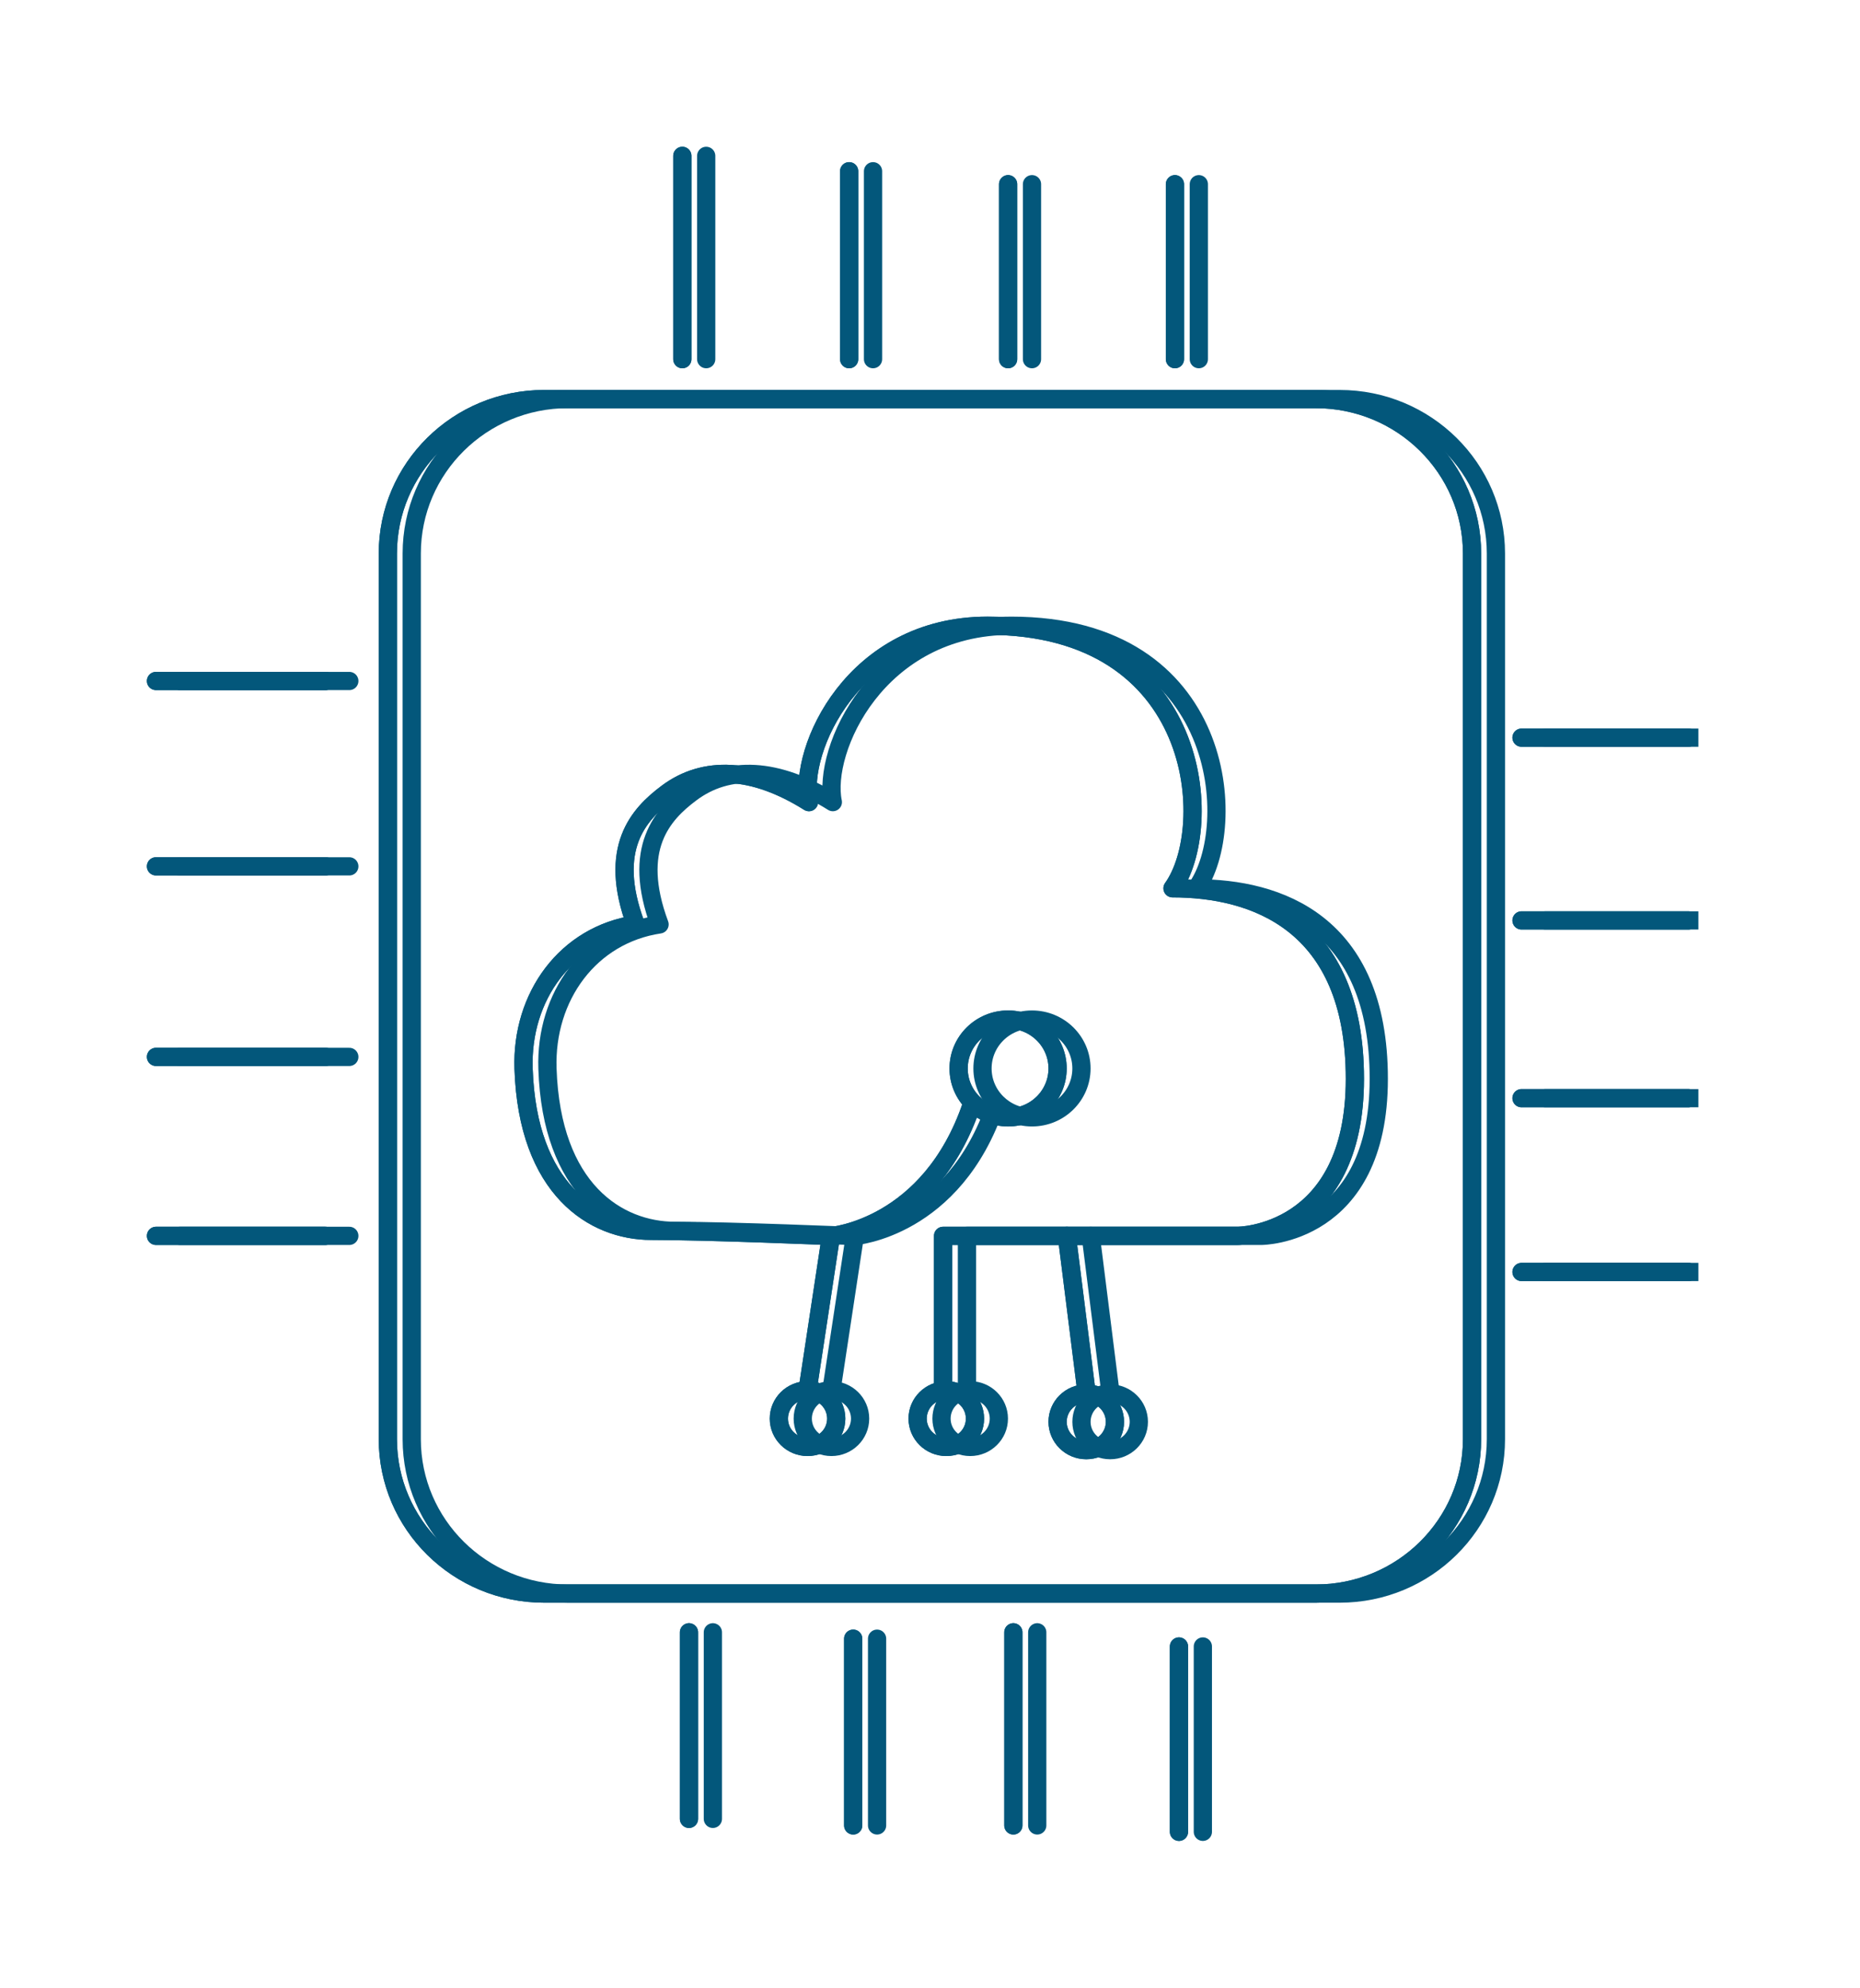 <?xml version="1.0" encoding="UTF-8"?> <svg xmlns="http://www.w3.org/2000/svg" width="102" height="109" viewBox="0 0 102 109" fill="none"><g clip-path="url(#clip0_2506_415)"><path d="M72.152 21.884H29.842C25.107 21.884 21.269 25.676 21.269 30.353V78.921C21.269 83.598 25.107 87.389 29.842 87.389H72.152C76.886 87.389 80.725 83.598 80.725 78.921V30.353C80.725 25.676 76.886 21.884 72.152 21.884Z" stroke="#03577B" stroke-linecap="round" stroke-linejoin="round"></path><path d="M51.717 76.24V67.772H67.865C67.865 67.772 74.3 67.772 74.3 59.161C74.3 50.55 68.729 48.712 64.299 48.712C66.68 45.397 65.994 34.314 54.153 34.314C46.788 34.314 43.764 41.141 44.362 43.986C41.305 42.071 38.614 41.962 36.576 43.493C35.025 44.653 33.308 46.513 34.859 50.693C31.049 51.261 28.579 54.642 28.712 58.603C28.933 65.233 32.566 67.498 35.712 67.498C38.858 67.498 45.569 67.783 45.569 67.783C45.569 67.783 50.997 67.356 53.289 60.583" stroke="#03577B" stroke-linecap="round" stroke-linejoin="round"></path><path d="M55.283 61.273C56.782 61.273 57.997 60.072 57.997 58.592C57.997 57.112 56.782 55.911 55.283 55.911C53.784 55.911 52.569 57.112 52.569 58.592C52.569 60.072 53.784 61.273 55.283 61.273Z" stroke="#03577B" stroke-linecap="round" stroke-linejoin="round"></path><path d="M44.285 79.347C45.153 79.347 45.858 78.652 45.858 77.794C45.858 76.936 45.153 76.24 44.285 76.24C43.416 76.24 42.712 76.936 42.712 77.794C42.712 78.652 43.416 79.347 44.285 79.347Z" stroke="#03577B" stroke-linecap="round" stroke-linejoin="round"></path><path d="M51.894 79.347C52.763 79.347 53.467 78.652 53.467 77.794C53.467 76.936 52.763 76.24 51.894 76.24C51.025 76.24 50.321 76.936 50.321 77.794C50.321 78.652 51.025 79.347 51.894 79.347Z" stroke="#03577B" stroke-linecap="round" stroke-linejoin="round"></path><path d="M59.569 79.523C60.438 79.523 61.142 78.827 61.142 77.969C61.142 77.111 60.438 76.415 59.569 76.415C58.701 76.415 57.997 77.111 57.997 77.969C57.997 78.827 58.701 79.523 59.569 79.523Z" stroke="#03577B" stroke-linecap="round" stroke-linejoin="round"></path><path d="M45.569 67.772L44.285 76.24" stroke="#03577B" stroke-linecap="round" stroke-linejoin="round"></path><path d="M58.506 67.772L59.569 76.24" stroke="#03577B" stroke-linecap="round" stroke-linejoin="round"></path><path d="M8.554 37.344H17.846" stroke="#03577B" stroke-linecap="round" stroke-linejoin="round"></path><path d="M8.554 47.509H17.846" stroke="#03577B" stroke-linecap="round" stroke-linejoin="round"></path><path d="M8.554 57.958H17.846" stroke="#03577B" stroke-linecap="round" stroke-linejoin="round"></path><path d="M8.554 67.772H17.846" stroke="#03577B" stroke-linecap="round" stroke-linejoin="round"></path><path d="M37.418 8.547V19.696" stroke="#03577B" stroke-linecap="round" stroke-linejoin="round"></path><path d="M46.566 9.39V19.696" stroke="#03577B" stroke-linecap="round" stroke-linejoin="round"></path><path d="M55.283 10.101V19.696" stroke="#03577B" stroke-linecap="round" stroke-linejoin="round"></path><path d="M64.432 10.101V19.696" stroke="#03577B" stroke-linecap="round" stroke-linejoin="round"></path><path d="M83.438 40.452H92.587" stroke="#03577B" stroke-linecap="round" stroke-linejoin="round"></path><path d="M83.438 50.474H92.587" stroke="#03577B" stroke-linecap="round" stroke-linejoin="round"></path><path d="M83.438 60.222H92.587" stroke="#03577B" stroke-linecap="round" stroke-linejoin="round"></path><path d="M83.438 69.752H92.587" stroke="#03577B" stroke-linecap="round" stroke-linejoin="round"></path><path d="M64.653 90.289V100.453" stroke="#03577B" stroke-linecap="round" stroke-linejoin="round"></path><path d="M55.571 89.512V100.103" stroke="#03577B" stroke-linecap="round" stroke-linejoin="round"></path><path d="M46.788 89.862V100.103" stroke="#03577B" stroke-linecap="round" stroke-linejoin="round"></path><path d="M37.783 89.512V99.742" stroke="#03577B" stroke-linecap="round" stroke-linejoin="round"></path></g><g clip-path="url(#clip1_2506_415)" filter="url(#filter0_f_2506_415)"><path d="M72.152 21.884H29.842C25.107 21.884 21.269 25.676 21.269 30.353V78.921C21.269 83.598 25.107 87.389 29.842 87.389H72.152C76.886 87.389 80.725 83.598 80.725 78.921V30.353C80.725 25.676 76.886 21.884 72.152 21.884Z" stroke="#03577B" stroke-linecap="round" stroke-linejoin="round"></path><path d="M51.717 76.24V67.772H67.865C67.865 67.772 74.301 67.772 74.301 59.161C74.301 50.55 68.729 48.712 64.299 48.712C66.68 45.397 65.994 34.313 54.154 34.313C46.788 34.313 43.764 41.141 44.362 43.986C41.305 42.071 38.614 41.961 36.576 43.493C35.025 44.653 33.309 46.513 34.859 50.692C31.049 51.261 28.579 54.642 28.712 58.603C28.933 65.233 32.566 67.498 35.712 67.498C38.858 67.498 45.57 67.782 45.57 67.782C45.57 67.782 50.997 67.356 53.29 60.583" stroke="#03577B" stroke-linecap="round" stroke-linejoin="round"></path><path d="M55.283 61.273C56.782 61.273 57.997 60.072 57.997 58.592C57.997 57.111 56.782 55.911 55.283 55.911C53.785 55.911 52.57 57.111 52.57 58.592C52.57 60.072 53.785 61.273 55.283 61.273Z" stroke="#03577B" stroke-linecap="round" stroke-linejoin="round"></path><path d="M44.285 79.347C45.153 79.347 45.858 78.652 45.858 77.794C45.858 76.936 45.153 76.24 44.285 76.24C43.416 76.24 42.712 76.936 42.712 77.794C42.712 78.652 43.416 79.347 44.285 79.347Z" stroke="#03577B" stroke-linecap="round" stroke-linejoin="round"></path><path d="M51.894 79.347C52.763 79.347 53.467 78.652 53.467 77.794C53.467 76.936 52.763 76.24 51.894 76.24C51.025 76.24 50.321 76.936 50.321 77.794C50.321 78.652 51.025 79.347 51.894 79.347Z" stroke="#03577B" stroke-linecap="round" stroke-linejoin="round"></path><path d="M59.57 79.522C60.438 79.522 61.142 78.827 61.142 77.969C61.142 77.111 60.438 76.415 59.57 76.415C58.701 76.415 57.997 77.111 57.997 77.969C57.997 78.827 58.701 79.522 59.57 79.522Z" stroke="#03577B" stroke-linecap="round" stroke-linejoin="round"></path><path d="M45.57 67.772L44.285 76.24" stroke="#03577B" stroke-linecap="round" stroke-linejoin="round"></path><path d="M58.506 67.772L59.57 76.24" stroke="#03577B" stroke-linecap="round" stroke-linejoin="round"></path><path d="M8.554 37.344H17.846" stroke="#03577B" stroke-linecap="round" stroke-linejoin="round"></path><path d="M8.554 47.508H17.846" stroke="#03577B" stroke-linecap="round" stroke-linejoin="round"></path><path d="M8.554 57.957H17.846" stroke="#03577B" stroke-linecap="round" stroke-linejoin="round"></path><path d="M8.554 67.772H17.846" stroke="#03577B" stroke-linecap="round" stroke-linejoin="round"></path><path d="M37.418 8.547V19.696" stroke="#03577B" stroke-linecap="round" stroke-linejoin="round"></path><path d="M46.566 9.39V19.696" stroke="#03577B" stroke-linecap="round" stroke-linejoin="round"></path><path d="M55.283 10.101V19.696" stroke="#03577B" stroke-linecap="round" stroke-linejoin="round"></path><path d="M64.432 10.101V19.696" stroke="#03577B" stroke-linecap="round" stroke-linejoin="round"></path><path d="M83.438 40.451H92.587" stroke="#03577B" stroke-linecap="round" stroke-linejoin="round"></path><path d="M83.438 50.474H92.587" stroke="#03577B" stroke-linecap="round" stroke-linejoin="round"></path><path d="M83.438 60.222H92.587" stroke="#03577B" stroke-linecap="round" stroke-linejoin="round"></path><path d="M83.438 69.752H92.587" stroke="#03577B" stroke-linecap="round" stroke-linejoin="round"></path><path d="M64.653 90.289V100.453" stroke="#03577B" stroke-linecap="round" stroke-linejoin="round"></path><path d="M55.571 89.512V100.103" stroke="#03577B" stroke-linecap="round" stroke-linejoin="round"></path><path d="M46.788 89.862V100.103" stroke="#03577B" stroke-linecap="round" stroke-linejoin="round"></path><path d="M37.783 89.512V99.742" stroke="#03577B" stroke-linecap="round" stroke-linejoin="round"></path><g clip-path="url(#clip2_2506_415)" filter="url(#filter1_f_2506_415)"><path d="M73.462 21.884H31.151C26.417 21.884 22.579 25.676 22.579 30.353V78.921C22.579 83.598 26.417 87.389 31.151 87.389H73.462C78.196 87.389 82.034 83.598 82.034 78.921V30.353C82.034 25.676 78.196 21.884 73.462 21.884Z" stroke="#03577B" stroke-linecap="round" stroke-linejoin="round"></path><path d="M53.026 76.24V67.772H69.175C69.175 67.772 75.61 67.772 75.61 59.161C75.61 50.55 70.039 48.712 65.609 48.712C67.99 45.397 67.303 34.314 55.463 34.314C48.098 34.314 45.074 41.141 45.672 43.986C42.615 42.071 39.924 41.962 37.886 43.493C36.335 44.653 34.618 46.513 36.169 50.693C32.359 51.261 29.889 54.642 30.022 58.603C30.243 65.233 33.876 67.498 37.022 67.498C40.167 67.498 46.879 67.783 46.879 67.783C46.879 67.783 52.307 67.356 54.599 60.583" stroke="#03577B" stroke-linecap="round" stroke-linejoin="round"></path><path d="M56.593 61.273C58.092 61.273 59.306 60.072 59.306 58.592C59.306 57.112 58.092 55.911 56.593 55.911C55.094 55.911 53.879 57.112 53.879 58.592C53.879 60.072 55.094 61.273 56.593 61.273Z" stroke="#03577B" stroke-linecap="round" stroke-linejoin="round"></path><path d="M45.595 79.347C46.463 79.347 47.167 78.652 47.167 77.794C47.167 76.936 46.463 76.24 45.595 76.24C44.726 76.24 44.022 76.936 44.022 77.794C44.022 78.652 44.726 79.347 45.595 79.347Z" stroke="#03577B" stroke-linecap="round" stroke-linejoin="round"></path><path d="M53.204 79.347C54.072 79.347 54.776 78.652 54.776 77.794C54.776 76.936 54.072 76.24 53.204 76.24C52.335 76.24 51.631 76.936 51.631 77.794C51.631 78.652 52.335 79.347 53.204 79.347Z" stroke="#03577B" stroke-linecap="round" stroke-linejoin="round"></path><path d="M60.879 79.523C61.748 79.523 62.452 78.827 62.452 77.969C62.452 77.111 61.748 76.415 60.879 76.415C60.011 76.415 59.307 77.111 59.307 77.969C59.307 78.827 60.011 79.523 60.879 79.523Z" stroke="#03577B" stroke-linecap="round" stroke-linejoin="round"></path><path d="M46.879 67.772L45.594 76.24" stroke="#03577B" stroke-linecap="round" stroke-linejoin="round"></path><path d="M59.816 67.772L60.879 76.24" stroke="#03577B" stroke-linecap="round" stroke-linejoin="round"></path><path d="M9.864 37.344H19.156" stroke="#03577B" stroke-linecap="round" stroke-linejoin="round"></path><path d="M9.864 47.509H19.156" stroke="#03577B" stroke-linecap="round" stroke-linejoin="round"></path><path d="M9.864 57.958H19.156" stroke="#03577B" stroke-linecap="round" stroke-linejoin="round"></path><path d="M9.864 67.772H19.156" stroke="#03577B" stroke-linecap="round" stroke-linejoin="round"></path><path d="M38.727 8.547V19.696" stroke="#03577B" stroke-linecap="round" stroke-linejoin="round"></path><path d="M47.876 9.39V19.696" stroke="#03577B" stroke-linecap="round" stroke-linejoin="round"></path><path d="M56.593 10.101V19.696" stroke="#03577B" stroke-linecap="round" stroke-linejoin="round"></path><path d="M65.742 10.101V19.696" stroke="#03577B" stroke-linecap="round" stroke-linejoin="round"></path><path d="M84.748 40.452H93.897" stroke="#03577B" stroke-linecap="round" stroke-linejoin="round"></path><path d="M84.748 50.474H93.897" stroke="#03577B" stroke-linecap="round" stroke-linejoin="round"></path><path d="M84.748 60.222H93.897" stroke="#03577B" stroke-linecap="round" stroke-linejoin="round"></path><path d="M84.748 69.752H93.897" stroke="#03577B" stroke-linecap="round" stroke-linejoin="round"></path><path d="M65.963 90.289V100.453" stroke="#03577B" stroke-linecap="round" stroke-linejoin="round"></path><path d="M56.881 89.512V100.103" stroke="#03577B" stroke-linecap="round" stroke-linejoin="round"></path><path d="M48.098 89.862V100.103" stroke="#03577B" stroke-linecap="round" stroke-linejoin="round"></path><path d="M39.093 89.512V99.742" stroke="#03577B" stroke-linecap="round" stroke-linejoin="round"></path></g></g><defs><filter id="filter0_f_2506_415" x="-0" y="0" width="101.141" height="109" filterUnits="userSpaceOnUse" color-interpolation-filters="sRGB"><feFlood flood-opacity="0" result="BackgroundImageFix"></feFlood><feBlend mode="normal" in="SourceGraphic" in2="BackgroundImageFix" result="shape"></feBlend><feGaussianBlur stdDeviation="4" result="effect1_foregroundBlur_2506_415"></feGaussianBlur></filter><filter id="filter1_f_2506_415" x="5.31" y="4" width="93.141" height="101" filterUnits="userSpaceOnUse" color-interpolation-filters="sRGB"><feFlood flood-opacity="0" result="BackgroundImageFix"></feFlood><feBlend mode="normal" in="SourceGraphic" in2="BackgroundImageFix" result="shape"></feBlend><feGaussianBlur stdDeviation="2" result="effect1_foregroundBlur_2506_415"></feGaussianBlur></filter><clipPath id="clip0_2506_415"><rect width="85.141" height="93" fill="white" transform="translate(8 8)"></rect></clipPath><clipPath id="clip1_2506_415"><rect width="85.141" height="93" fill="white" transform="translate(8 8)"></rect></clipPath><clipPath id="clip2_2506_415"><rect width="85.141" height="93" fill="white" transform="translate(9.31 8)"></rect></clipPath></defs></svg> 
